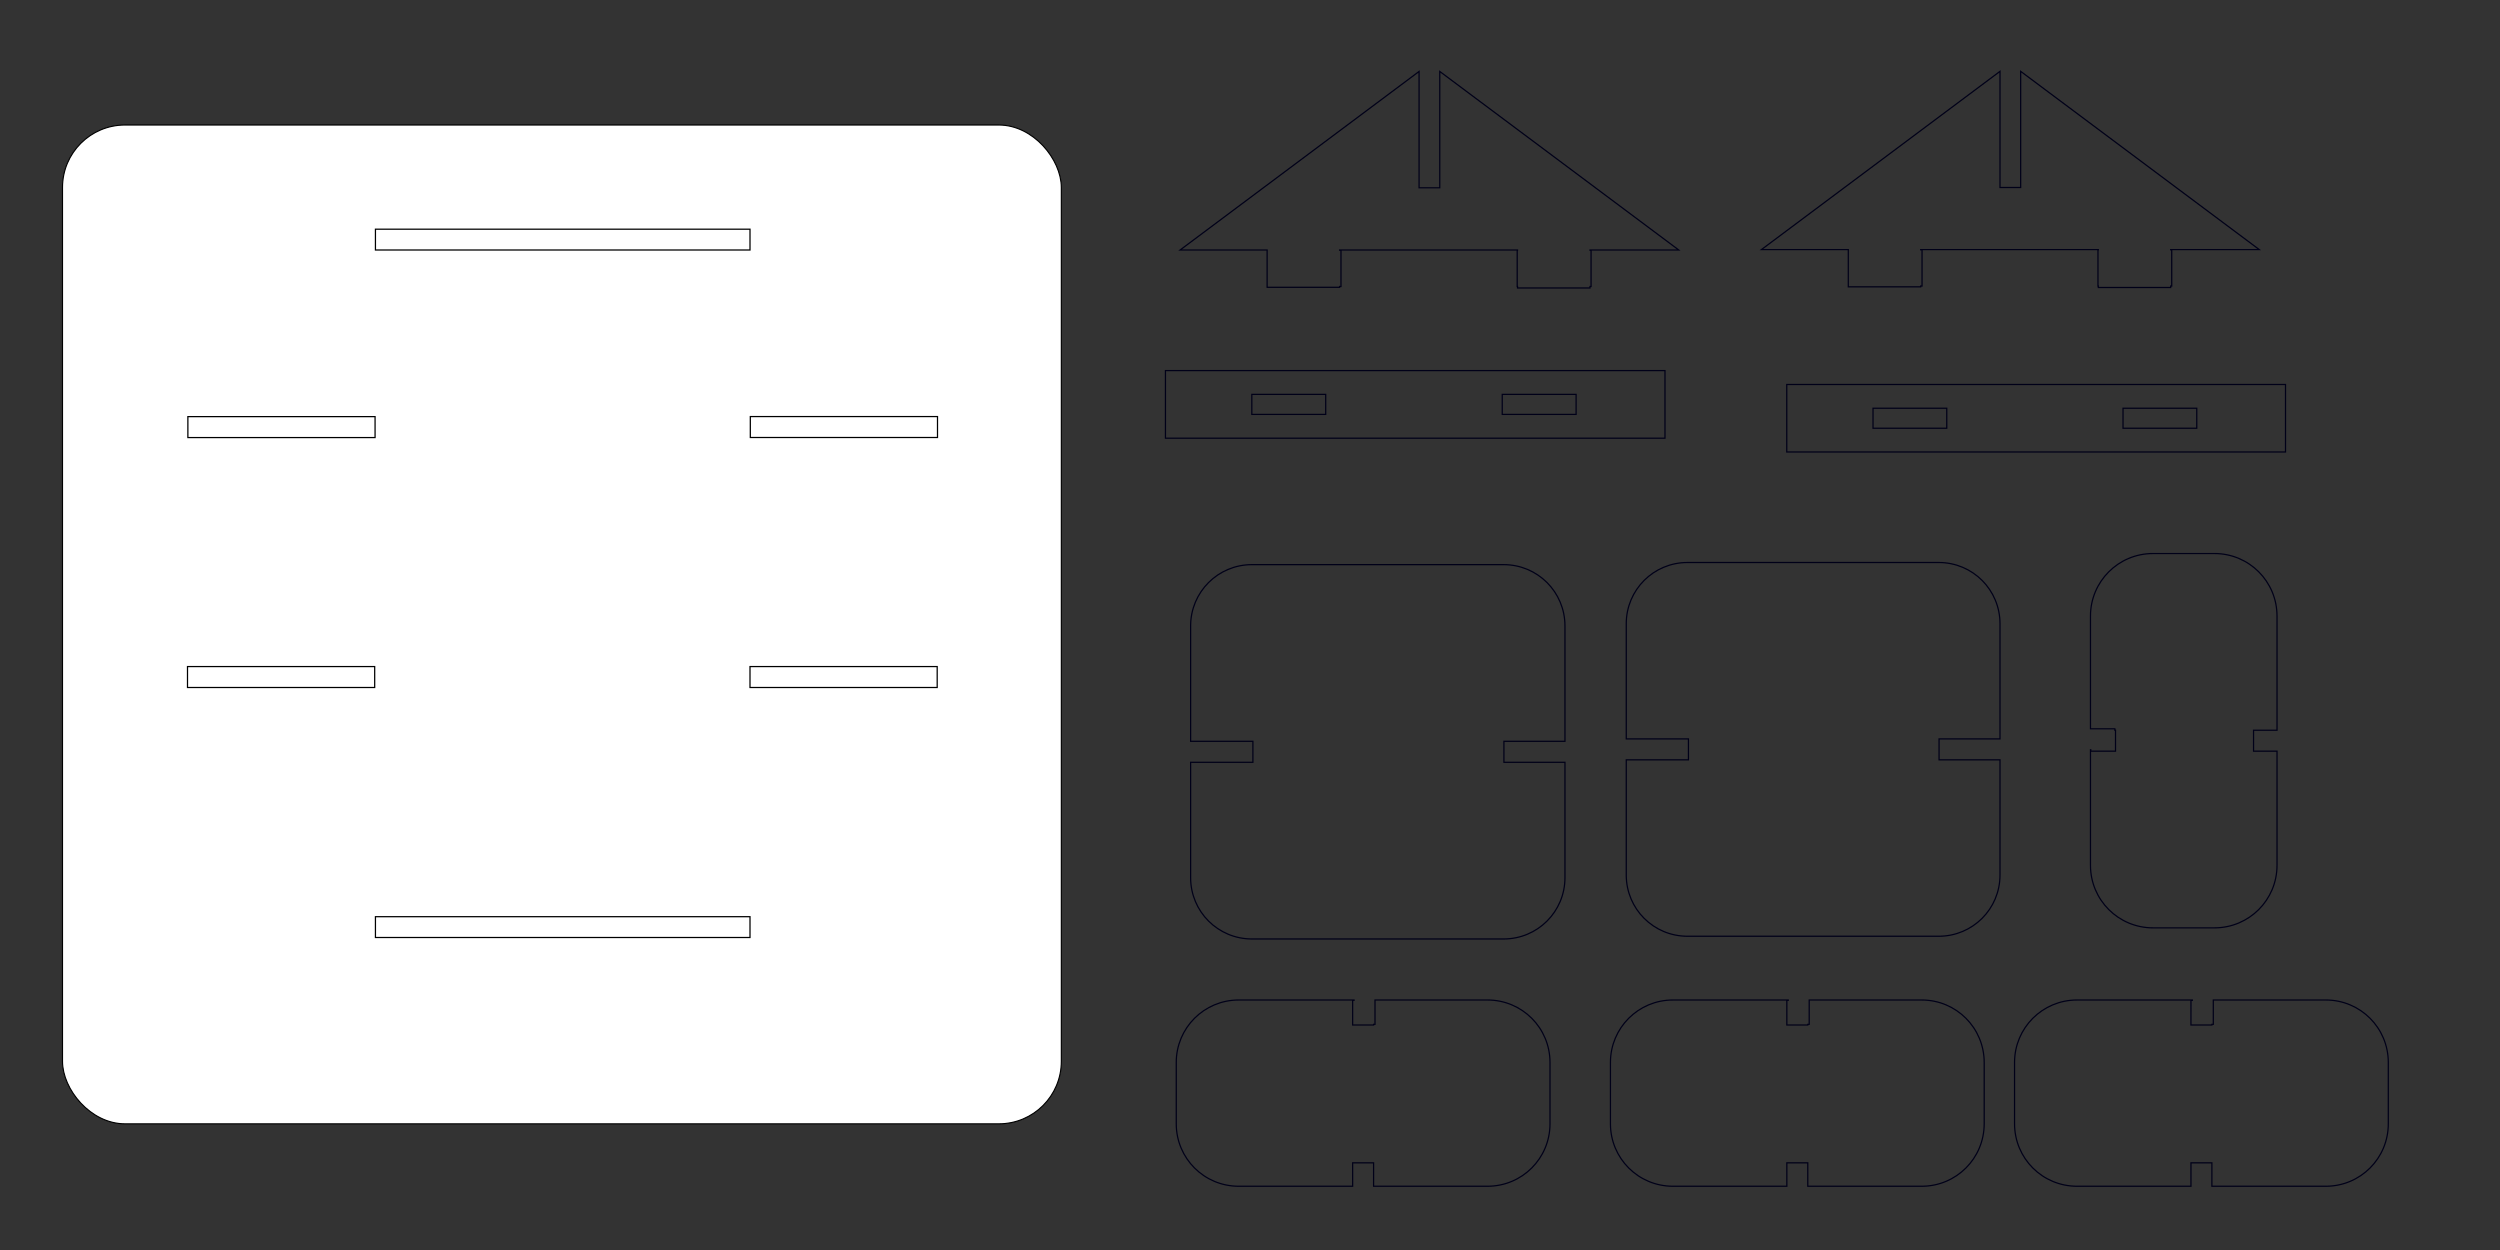 <?xml version="1.0" encoding="UTF-8" standalone="no"?>
<!-- Created with Inkscape (http://www.inkscape.org/) -->

<svg
   xmlns:dc="http://purl.org/dc/elements/1.1/"
   xmlns:cc="http://creativecommons.org/ns#"
   xmlns:rdf="http://www.w3.org/1999/02/22-rdf-syntax-ns#"
   xmlns:svg="http://www.w3.org/2000/svg"
   xmlns="http://www.w3.org/2000/svg"
   xmlns:sodipodi="http://sodipodi.sourceforge.net/DTD/sodipodi-0.dtd"
   xmlns:inkscape="http://www.inkscape.org/namespaces/inkscape"
   width="2000mm"
   height="1000mm"
   viewBox="0 0 2000 1000"
   version="1.1"
   id="svg8"
   sodipodi:docname="make-sth-big-version1.0.svg"
   inkscape:version="0.92.2 (5c3e80d, 2017-08-06)">
  <rect x="0" y="0" width="2000" height="1000" fill="#333333" stroke="none"/>
  <defs
     id="defs2" />
  <sodipodi:namedview
     id="base"
     pagecolor="#ffffff"
     bordercolor="#666666"
     borderopacity="1.0"
     inkscape:pageopacity="0.0"
     inkscape:pageshadow="2"
     inkscape:zoom="0.24748737"
     inkscape:cx="4217.8127"
     inkscape:cy="2400.967"
     inkscape:document-units="mm"
     inkscape:current-layer="layer3"
     showgrid="true"
     inkscape:measure-start="4270.87,3212.6"
     inkscape:measure-end="4346.46,3212.6"
     showguides="true"
     inkscape:window-width="1920"
     inkscape:window-height="986"
     inkscape:window-x="-11"
     inkscape:window-y="-11"
     inkscape:window-maximized="1">
    <inkscape:grid
       type="xygrid"
       id="grid815"
       units="mm"
       spacingx="10"
       spacingy="10" />
  </sodipodi:namedview>
  <g
     inkscape:groupmode="layer"
     id="layer3"
     inkscape:label="Layer 3">
    <path
       style="opacity:1;fill:none;fill-opacity:1;stroke:#000018;stroke-width:3.78;stroke-miterlimit:4;stroke-dasharray:none;stroke-opacity:1"
       d="M 4283.977 215.686 L 3562.586 754.693 L 3825.322 754.693 L 3825.322 755.273 L 3825.246 755.273 L 3825.246 864.879 L 3825.322 864.879 L 3825.322 867.291 L 4044.094 867.291 L 4044.094 864.879 L 4048.238 864.879 L 4048.238 755.273 L 4044.094 755.273 L 4044.094 754.693 L 4581.229 754.693 L 4581.229 755.273 L 4580.195 755.273 L 4580.195 864.879 L 4581.229 864.879 L 4581.229 869.291 L 4800 869.291 L 4800 864.879 L 4803.188 864.879 L 4803.188 755.273 L 4800 755.273 L 4800 754.693 L 5067.85 754.693 L 4346.457 215.686 L 4346.457 566.93 L 4283.977 566.93 L 4283.977 215.686 z "
       transform="scale(0.265)"
       id="rect4679-4" />
    <path
       inkscape:connector-curvature="0"
       style="opacity:1;fill:none;fill-opacity:1;stroke:#000018;stroke-width:1;stroke-miterlimit:4;stroke-dasharray:none;stroke-opacity:1"
       d="M 1600,57.067 1409.132,199.679 h 69.516 v 0.153 h -0.02 v 29 h 0.02 v 0.638 h 57.883 v -0.638 h 1.097 v -29 h -1.097 v -0.153 h 142.117 v 0.153 h -0.273 v 29 h 0.273 v 1.167 h 57.883 v -1.167 h 0.843 v -29 h -0.843 v -0.153 h 70.868 L 1616.531,57.067 V 150 H 1600 Z"
       id="rect4679-4-6" />
  </g>
  <g
     inkscape:label="Layer 1"
     inkscape:groupmode="layer"
     id="layer1"
     transform="translate(0,703)">
    <rect
       style="opacity:1;fill:#ffffff;fill-opacity:1;stroke:#000000;stroke-width:0.924;stroke-miterlimit:4;stroke-dasharray:none;stroke-opacity:1"
       id="rect4506"
       width="799.076"
       height="799.076"
       x="50"
       y="-603"
       ry="50" />
    <rect
       style="opacity:1;fill:none;fill-opacity:1;stroke:#000000;stroke-width:1;stroke-miterlimit:4;stroke-dasharray:none;stroke-opacity:1"
       id="rect4512"
       width="299.647"
       height="16.647"
       x="300.353"
       y="-519.647" />
    <rect
       style="opacity:1;fill:none;fill-opacity:1;stroke:#000000;stroke-width:1;stroke-miterlimit:4;stroke-dasharray:none;stroke-opacity:1"
       id="rect4512-3"
       width="149.75"
       height="16.75"
       x="150.302"
       y="-369.698" />
    <rect
       style="opacity:1;fill:#de8787;fill-opacity:1;stroke:#000000;stroke-width:0.25;stroke-miterlimit:4;stroke-dasharray:none;stroke-opacity:1"
       id="rect4512-3-8"
       width="149.75"
       height="16.75"
       x="600.25"
       y="-369.75" />
    <rect
       style="opacity:1;fill:none;fill-opacity:1;stroke:#000000;stroke-width:1;stroke-miterlimit:4;stroke-dasharray:none;stroke-opacity:1"
       id="rect4512-3-7"
       width="149.75"
       height="16.75"
       x="150"
       y="-169.75" />
    <rect
       style="opacity:1;fill:none;fill-opacity:1;stroke:#000000;stroke-width:1;stroke-miterlimit:4;stroke-dasharray:none;stroke-opacity:1"
       id="rect4512-3-7-6"
       width="149.75"
       height="16.75"
       x="600"
       y="-169.75" />
    <rect
       style="opacity:1;fill:none;fill-opacity:1;stroke:#000000;stroke-width:1;stroke-miterlimit:4;stroke-dasharray:none;stroke-opacity:1"
       id="rect4512-38"
       width="299.647"
       height="16.647"
       x="300.353"
       y="30.353" />
    <rect
       style="opacity:1;fill:#ffffff;fill-opacity:1;stroke:#000000;stroke-width:1;stroke-miterlimit:4;stroke-dasharray:none;stroke-opacity:1"
       id="rect4512-3-8-7"
       width="149.75"
       height="16.75"
       x="600.25"
       y="-369.75" />
    <path
       style="opacity:1;fill:none;fill-opacity:1;stroke:#000018;stroke-width:3.78;stroke-miterlimit:4;stroke-dasharray:none;stroke-opacity:1"
       d="M 3518.33 1118.74 L 3518.33 1322.834 L 5026.361 1322.834 L 5026.361 1118.74 L 3518.33 1118.74 z M 3779.117 1190.551 L 4002.109 1190.551 L 4002.109 1251.023 L 3779.117 1251.023 L 3779.117 1190.551 z M 4535.023 1190.551 L 4758.016 1190.551 L 4758.016 1251.023 L 4535.023 1251.023 L 4535.023 1190.551 z "
       transform="matrix(0.265,0,0,0.265,0,-703)"
       id="rect4726" />
    <path
       style="opacity:1;fill:none;fill-opacity:1;fill-rule:nonzero;stroke:#000018;stroke-width:3.78;stroke-miterlimit:4;stroke-dasharray:none;stroke-opacity:1"
       d="M 3779.527 1704.566 C 3676.928 1704.566 3594.33 1787.165 3594.33 1889.764 L 3594.33 2237.953 L 3782.361 2237.953 L 3782.361 2301.26 L 3594.33 2301.26 L 3594.33 2649.449 C 3594.33 2752.048 3676.928 2834.646 3779.527 2834.646 L 4539.213 2834.646 C 4641.812 2834.646 4724.41 2752.048 4724.41 2649.449 L 4724.41 2301.26 L 4540.158 2301.26 L 4540.158 2237.953 L 4724.41 2237.953 L 4724.41 1889.764 C 4724.41 1787.165 4641.812 1704.566 4539.213 1704.566 L 3779.527 1704.566 z "
       transform="matrix(0.265,0,0,0.265,0,-703)"
       id="rect4816" />
    <path
       style="opacity:1;fill:none;fill-opacity:1;fill-rule:nonzero;stroke:#000018;stroke-width:3.78;stroke-miterlimit:4;stroke-dasharray:none;stroke-opacity:1"
       d="M 6499.842 1671.025 C 6395.149 1671.025 6310.865 1755.307 6310.865 1860 L 6310.865 2200.158 L 6384.455 2200.158 L 6384.455 2204.41 L 6386.455 2204.41 L 6386.455 2267.717 L 6311.81 2267.717 L 6311.81 2263.465 L 6310.865 2263.465 L 6310.865 2612.127 C 6310.865 2716.82 6395.149 2801.104 6499.842 2801.104 L 6685.037 2801.104 C 6789.73 2801.104 6874.014 2716.82 6874.014 2612.127 L 6874.014 2267.717 L 6803.15 2267.717 L 6803.15 2204.41 L 6874.014 2204.41 L 6874.014 1860 C 6874.014 1755.307 6789.73 1671.025 6685.037 1671.025 L 6499.842 1671.025 z "
       transform="matrix(0.265,0,0,0.265,0,-703)"
       id="rect4854" />
    <path
       inkscape:connector-curvature="0"
       style="opacity:1;fill:none;fill-opacity:1;stroke:#000018;stroke-width:1;stroke-miterlimit:4;stroke-dasharray:none;stroke-opacity:1"
       d="m 1429.412,-395.408 v 54 h 399 v -54 z m 69,19 h 59 v 16 h -59 z m 200,0 h 59 v 16 h -59 z"
       id="rect4726-4" />
    <path
       inkscape:connector-curvature="0"
       style="opacity:1;fill:none;fill-opacity:1;fill-rule:nonzero;stroke:#000018;stroke-width:1;stroke-miterlimit:4;stroke-dasharray:none;stroke-opacity:1"
       d="m 1350,-253 c -27.146,0 -49,21.854 -49,49 v 92.125 h 49.75 v 16.75 h -49.75 v 92.125 c 0,27.146 21.854,49 49,49 h 201 c 27.146,0 49,-21.854 49,-49 V -95.125 h -48.75 v -16.75 h 48.75 v -92.125 c 0,-27.146 -21.854,-49 -49,-49 z"
       id="rect4816-2" />
    <path
       inkscape:connector-curvature="0"
       style="opacity:1;fill:none;fill-opacity:1;fill-rule:nonzero;stroke:#000018;stroke-width:1;stroke-miterlimit:4;stroke-dasharray:none;stroke-opacity:1"
       d="m 1240,147 c 0,-27.7 -22.299,-50 -49.999,-50 H 1100 v 19.471 h -1.125 v 0.529 h -16.75 v -19.75 h 1.125 v -0.25 h -92.25 c -27.7,0 -50,22.3 -50,50 v 49 c 0,27.7 22.3,50 50,50 h 91.125 v -18.749 h 16.75 v 18.749 h 91.125 c 27.7,0 49.999,-22.3 49.999,-50 z"
       id="rect4854-6" />
    <path
       inkscape:connector-curvature="0"
       style="opacity:1;fill:none;fill-opacity:1;fill-rule:nonzero;stroke:#000018;stroke-width:1;stroke-miterlimit:4;stroke-dasharray:none;stroke-opacity:1"
       d="m 1587.354,147 c 0,-27.7 -22.299,-50 -49.999,-50 h -90 v 19.471 h -1.125 v 0.529 h -16.75 v -19.75 h 1.125 v -0.25 h -92.25 c -27.7,0 -50,22.3 -50,50 v 49 c 0,27.7 22.3,50 50,50 h 91.125 v -18.749 h 16.75 v 18.749 h 91.125 c 27.7,0 49.999,-22.3 49.999,-50 z"
       id="rect4854-6-3" />
    <path
       inkscape:connector-curvature="0"
       style="opacity:1;fill:none;fill-opacity:1;fill-rule:nonzero;stroke:#000018;stroke-width:1;stroke-miterlimit:4;stroke-dasharray:none;stroke-opacity:1"
       d="m 1910.639,147 c 0,-27.7 -22.299,-50 -49.999,-50 h -90 v 19.471 h -1.125 v 0.529 h -16.75 V 97.25 h 1.125 v -0.25 h -92.25 c -27.7,0 -50,22.3 -50,50 v 49 c 0,27.7 22.3,50 50,50 h 91.125 v -18.749 h 16.75 v 18.749 h 91.125 c 27.7,0 49.999,-22.3 49.999,-50 z"
       id="rect4854-6-1" />
  </g>
  <g
     inkscape:groupmode="layer"
     id="layer2"
     inkscape:label="Layer 2" />
</svg>
